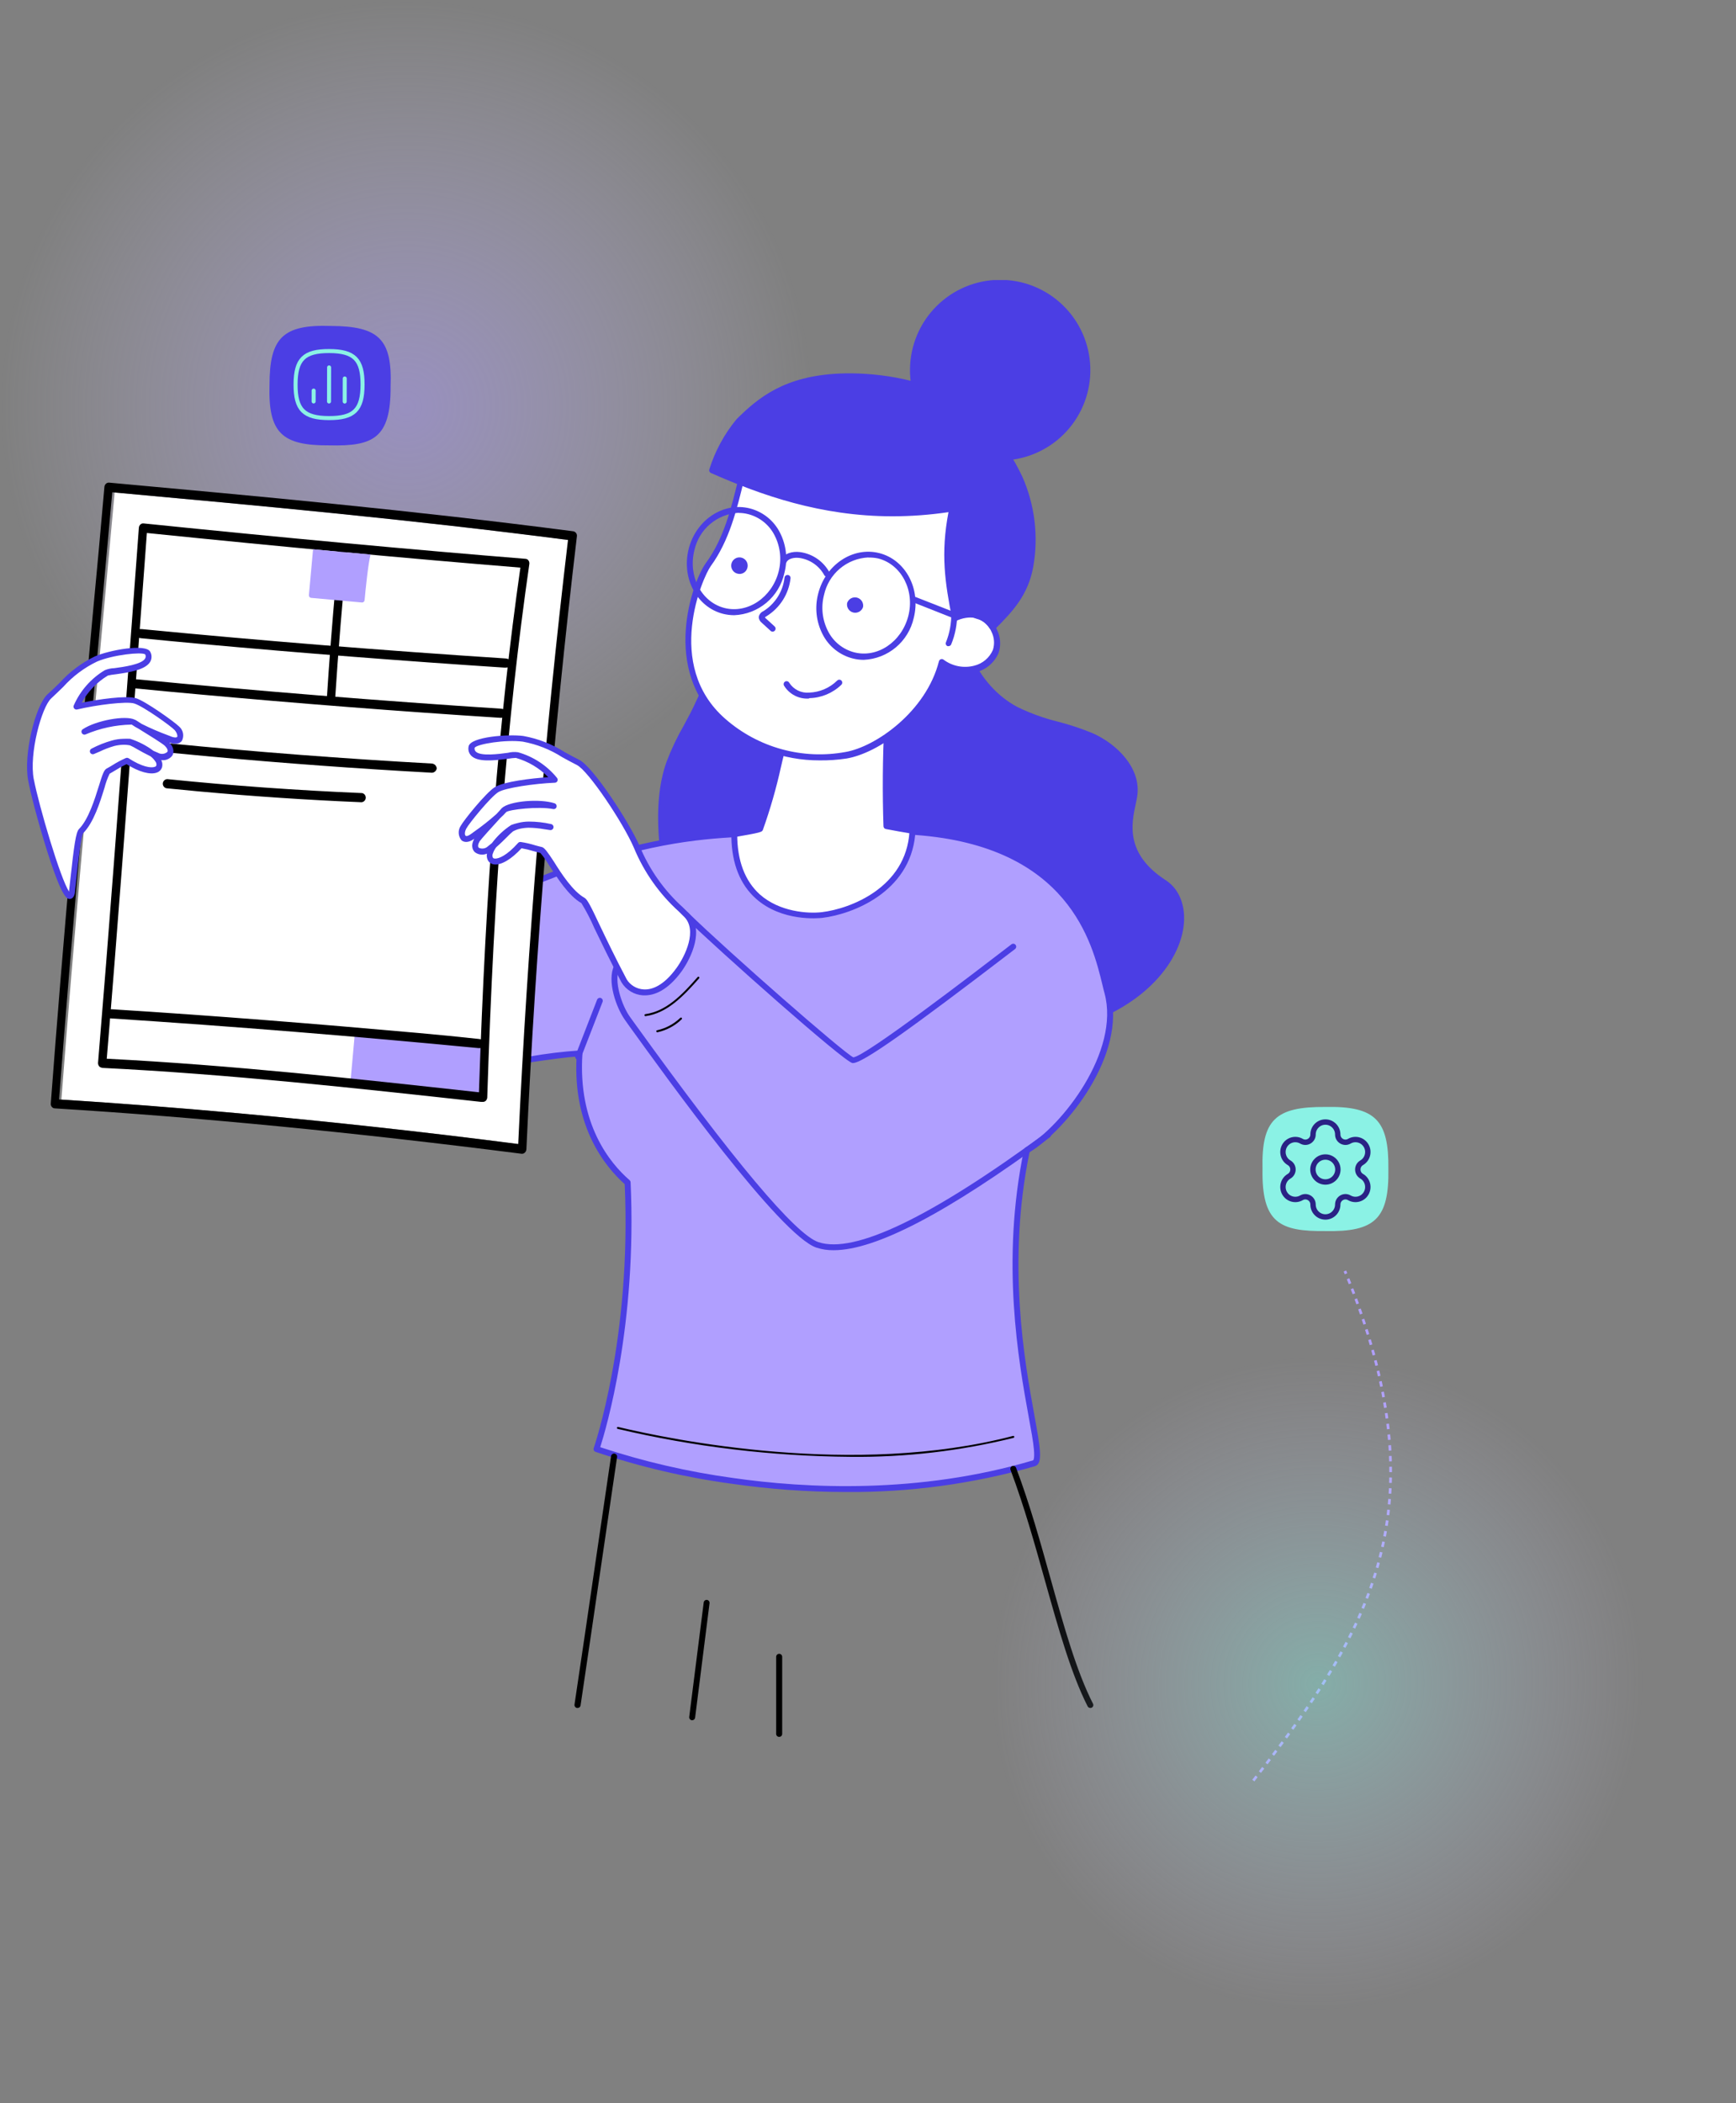 <?xml version="1.0" encoding="UTF-8"?>
<svg xmlns="http://www.w3.org/2000/svg" width="645" height="781" viewBox="0 0 645 781" fill="none">
  <rect x="0" y="0" width="645" height="781" fill="#808080" stroke="none"/>
  <circle opacity="0.5" cx="151" cy="151" r="151" fill="url(#paint0_radial_2658_5910)"></circle>
  <path d="M465.664 661.229C509.247 605.535 535.977 559.752 499.696 472" stroke="#B09FFF" stroke-dasharray="2 2"></path>
  <g clip-path="url(#clip0_2658_5910)">
    <path d="M356.606 217.099C353.411 234.994 361.498 254.948 377.493 263.493C386.183 268.145 396.348 269.264 405.396 273.223C414.444 277.183 422.955 285.772 421.481 295.592C420.52 302.079 414.555 316.195 432.651 327.849C447.529 337.468 437.722 375.316 385.737 383.772C369.786 386.367 381.515 375.428 366.123 370.529C350.73 365.63 338.153 354.67 329.217 341.449C320.281 328.229 314.874 312.884 311.211 297.337C307.033 279.442 305.156 260.07 312.126 243.069C319.096 226.069 337.036 212.446 356.606 217.099Z" fill="#4B3EE4"></path>
    <path d="M381.515 385.159C376.555 385.159 375.394 382.922 374.366 379.768C373.338 376.614 372.422 373.639 365.631 371.491C351.244 366.906 337.93 356.437 328.145 341.964C320.192 330.22 314.249 315.658 310.004 297.494C304.643 274.655 304.955 257.229 310.965 242.555C317.667 226.002 336.12 211.081 356.829 216.025C357.097 216.094 357.331 216.26 357.483 216.492C357.636 216.723 357.698 217.003 357.656 217.278C354.372 235.464 362.928 254.5 377.962 262.531C382.831 264.903 387.939 266.747 393.198 268.033C397.489 269.137 401.699 270.535 405.798 272.217C414.958 276.198 424.095 285.258 422.531 295.704C422.397 296.554 422.196 297.516 421.973 298.545C420.386 305.927 417.996 317.112 433.143 326.887C438.728 330.488 441.14 337.87 439.397 346.147C436.426 360.441 420.565 379.141 385.781 384.779C384.371 385.018 382.945 385.146 381.515 385.159ZM348.742 217.255C332.412 217.255 318.583 229.76 312.998 243.383C307.19 257.587 306.921 274.7 312.149 297.069C316.349 314.964 322.18 329.281 330.021 340.801C339.538 354.849 352.361 365.027 366.346 369.456C374.232 371.961 375.55 376.166 376.533 379.164C377.516 382.161 378.052 383.884 385.469 382.676C419.202 377.218 434.483 359.367 437.32 345.767C438.861 338.407 436.829 331.898 432.026 328.788C415.606 318.185 418.286 305.659 419.895 298.143C420.118 297.114 420.319 296.219 420.431 295.436C421.816 286.13 413.394 277.943 404.994 274.297C400.98 272.655 396.86 271.288 392.662 270.203C387.26 268.889 382.017 266.991 377.024 264.544C361.386 256.223 352.45 236.784 355.399 217.994C353.225 217.527 351.01 217.28 348.787 217.255H348.742Z" fill="#4B3EE4"></path>
    <path d="M294.008 173.882C299.28 199.651 270.417 236.18 259.873 260.294C256.432 268.123 251.45 275.259 248.703 283.334C245.374 292.931 245.262 303.355 246.178 313.488C247.898 332.614 253.64 352.254 267.088 365.966C280.537 379.679 303.011 385.651 319.587 375.988C334.131 367.487 340.788 349.145 339.872 332.412C338.956 315.68 331.763 299.776 324.234 284.721C305.938 248.528 318.716 205.087 294.008 173.882Z" fill="#4B3EE4"></path>
    <path d="M301.201 381.781C288.027 381.609 275.456 376.22 266.239 366.794C254.242 354.558 247.094 336.662 245.016 313.644C243.877 301.095 244.703 291.275 247.608 283.021C249.384 278.329 251.535 273.788 254.041 269.443C255.717 266.356 257.437 263.157 258.867 259.914C262.602 251.942 266.732 244.163 271.243 236.605C283.128 215.779 296.622 192.157 292.936 174.172C292.878 173.932 292.907 173.679 293.017 173.459C293.128 173.238 293.313 173.063 293.539 172.964C293.761 172.857 294.013 172.829 294.253 172.886C294.493 172.943 294.706 173.081 294.857 173.278C308.663 190.681 310.874 211.305 313.242 233.205C315.097 250.407 317.018 268.19 325.105 284.296C332.589 299.149 339.939 315.098 340.899 332.412C341.927 351.516 333.751 369.008 320.078 376.994C314.321 380.237 307.806 381.889 301.201 381.781ZM295.661 177.975C296.89 196.027 284.334 218.038 273.142 237.611C268.384 245.978 263.871 253.874 260.878 260.719C259.425 264.052 257.661 267.295 255.963 270.427C253.522 274.675 251.422 279.11 249.685 283.692C246.893 291.7 246.088 301.14 247.205 313.376C249.238 335.879 256.142 353.328 267.803 365.183C281.9 379.589 303.904 383.817 318.961 375.026C331.941 367.465 339.693 350.755 338.71 332.524C337.772 315.613 330.511 299.91 323.072 285.258C314.784 268.794 312.862 250.809 310.964 233.406C308.886 213.251 306.831 194.17 295.661 177.975Z" fill="#4B3EE4"></path>
    <path d="M329.35 306.71C328.881 292.975 329.105 279.419 329.663 269.152C324.114 266.36 318.169 264.436 312.037 263.448C310.705 263.077 309.313 262.979 307.942 263.16C306.572 263.34 305.252 263.796 304.062 264.499C302.744 265.528 296.466 260.025 295.818 261.524C291.35 272.015 286.882 297.315 282.414 307.761C282.079 308.567 261.079 311.452 260.744 312.235C259.292 315.658 270.016 329.437 271.088 330.131C328.368 368.158 359.286 311.161 359.286 311.161C359.286 311.161 345.48 309.797 329.35 306.71Z" fill="white"></path>
    <path d="M308.977 344.425C296.623 344.425 283.71 339.951 270.396 331.003C269.658 330.511 257.773 316.105 259.65 311.743C259.985 310.915 260.052 310.781 271.334 308.835C275.109 308.186 280.27 307.292 281.476 306.889C284.092 299.483 286.278 291.932 288.022 284.274C289.745 276.373 291.984 268.595 294.724 260.987C294.81 260.79 294.936 260.613 295.093 260.467C295.251 260.32 295.437 260.208 295.64 260.137C296.69 259.802 298.008 260.518 300.22 261.815C301.222 262.481 302.302 263.022 303.436 263.425C306.063 261.917 309.174 261.5 312.104 262.262C318.32 263.289 324.345 265.25 329.976 268.078C330.165 268.173 330.323 268.321 330.43 268.503C330.537 268.686 330.589 268.896 330.579 269.107C329.976 280.292 329.842 293.713 330.244 305.703C345.748 308.634 358.996 310.021 359.13 310.021C359.306 310.046 359.475 310.111 359.622 310.212C359.77 310.313 359.892 310.447 359.979 310.602C360.067 310.763 360.113 310.944 360.113 311.128C360.113 311.312 360.067 311.492 359.979 311.654C359.845 311.9 346.24 336.528 320.928 342.836C317.022 343.843 313.01 344.376 308.977 344.425ZM261.594 313.108C261.326 316.239 270.105 328.14 271.647 329.37C288.804 340.801 305.291 344.671 320.571 340.89C341.459 335.7 354.081 317.47 357.365 312.213C353.21 311.721 341.861 310.311 329.15 307.873C328.905 307.832 328.682 307.707 328.519 307.519C328.356 307.331 328.263 307.093 328.256 306.844C327.831 294.742 327.943 281.321 328.524 269.89C323.253 267.334 317.639 265.556 311.859 264.611C309.474 263.942 306.922 264.239 304.754 265.439C303.503 266.423 301.604 265.305 299.192 263.895C298.368 263.382 297.509 262.926 296.623 262.531C294.022 269.852 291.859 277.322 290.144 284.9C288.399 292.795 286.161 300.572 283.442 308.186C283.085 308.992 283.017 309.148 271.78 311.072C267.983 311.721 263.113 312.593 261.594 313.108Z" fill="#4B3EE4"></path>
    <path d="M276.515 173.3C273.41 185.76 270.886 199.114 263.111 209.672C258.911 215.444 246.155 248.148 268.652 267.832C274.824 273.225 282.13 277.157 290.027 279.337C297.924 281.518 306.209 281.89 314.27 280.426C326.199 278.413 345.055 264.88 349.858 245.933C356.962 251.301 366.948 249.042 369.964 241.906C370.723 239.445 370.561 236.791 369.508 234.441C368.456 232.09 366.585 230.204 364.245 229.134C360.447 227.859 360 227.702 356.314 228.753C357.701 219.153 360.267 209.762 363.954 200.792C358.838 187.214 346.35 176.365 332.678 168.424C328.192 165.668 323.352 163.538 318.291 162.093C303.703 158.313 279.755 160.505 276.515 173.3Z" fill="white"></path>
    <path d="M304.464 282.372C291.046 282.418 278.076 277.539 268.005 268.66C245.487 248.953 257.17 216.092 262.309 209.024C269.011 199.919 271.714 188.578 274.372 177.707C274.73 176.163 275.11 174.642 275.489 173.233C276.014 171.328 276.923 169.552 278.16 168.013C279.398 166.474 280.937 165.205 282.683 164.285C292.11 158.67 308.218 158.492 318.606 161.176C323.756 162.669 328.684 164.843 333.26 167.641C344.43 174.195 359.22 185.245 364.984 200.568C365.083 200.827 365.083 201.114 364.984 201.373C361.534 209.735 359.082 218.474 357.678 227.411C360.022 226.868 362.482 227.169 364.626 228.261C365.932 228.769 367.121 229.536 368.124 230.517C369.126 231.497 369.919 232.67 370.457 233.965C371.762 236.62 371.962 239.685 371.015 242.488C370.257 244.246 369.106 245.807 367.649 247.048C366.192 248.289 364.47 249.178 362.615 249.646C360.599 250.178 358.496 250.294 356.433 249.986C354.371 249.679 352.392 248.954 350.619 247.857C345.034 266.893 326.313 279.666 314.562 281.679C311.221 282.186 307.844 282.417 304.464 282.372ZM276.517 173.3L277.589 173.568C277.21 175.067 276.852 176.588 276.472 178.042C273.769 189.227 270.977 200.769 264.074 210.232C261.192 214.191 246.582 246.917 269.435 266.915C275.472 272.211 282.626 276.073 290.363 278.211C298.1 280.349 306.22 280.709 314.115 279.263C325.285 277.362 344.095 264.276 348.854 245.575C348.896 245.4 348.982 245.239 349.103 245.106C349.224 244.973 349.377 244.873 349.546 244.814C349.716 244.749 349.901 244.729 350.081 244.757C350.261 244.784 350.431 244.858 350.574 244.971C352.184 246.175 354.044 247.002 356.017 247.389C357.989 247.776 360.022 247.714 361.967 247.208C363.502 246.834 364.928 246.107 366.134 245.086C367.34 244.065 368.292 242.778 368.915 241.325C369.616 239.103 369.424 236.696 368.379 234.614C367.973 233.606 367.367 232.691 366.6 231.922C365.832 231.154 364.918 230.547 363.911 230.14C360.248 228.888 360.024 228.798 356.628 229.76C356.452 229.814 356.265 229.822 356.085 229.783C355.905 229.744 355.738 229.659 355.6 229.536C355.468 229.412 355.367 229.258 355.305 229.087C355.243 228.916 355.222 228.733 355.243 228.552C356.617 219.003 359.153 209.657 362.794 200.725C357.165 186.229 343.068 175.671 332.166 169.408C327.766 166.706 323.026 164.607 318.07 163.167C308.128 160.594 292.736 160.729 283.822 166.052C282.335 166.824 281.02 167.89 279.956 169.186C278.892 170.482 278.102 171.98 277.634 173.591L276.517 173.3Z" fill="#4B3EE4"></path>
    <path d="M320.928 245.038C319.541 245.043 318.16 244.871 316.818 244.524C314.428 243.912 312.195 242.798 310.269 241.255C308.343 239.712 306.768 237.776 305.648 235.576C303.246 230.914 302.657 225.526 303.994 220.454C306.72 209.672 316.907 202.917 326.692 205.4C336.477 207.883 342.218 218.687 339.492 229.491C338.534 233.765 336.197 237.604 332.841 240.414C329.485 243.224 325.298 244.849 320.928 245.038ZM322.626 207.01C318.731 207.192 315.006 208.657 312.029 211.177C309.051 213.697 306.989 217.132 306.161 220.946C304.986 225.449 305.511 230.228 307.636 234.368C308.605 236.296 309.973 237.995 311.648 239.352C313.324 240.71 315.269 241.695 317.354 242.242C325.977 244.479 334.958 238.394 337.46 228.82C339.962 219.246 334.891 209.583 326.29 207.391C325.087 207.129 323.856 207.017 322.626 207.055V207.01Z" fill="#4B3EE4"></path>
    <path d="M272.784 228.462C271.391 228.457 270.003 228.284 268.651 227.948C258.866 225.465 253.147 214.66 255.873 203.856C258.598 193.052 268.785 186.319 278.592 188.802C280.982 189.413 283.214 190.527 285.141 192.07C287.067 193.613 288.642 195.549 289.762 197.749C292.163 202.404 292.752 207.784 291.415 212.849C290.471 217.147 288.13 221.011 284.759 223.836C281.388 226.662 277.177 228.288 272.784 228.462ZM274.46 190.435C270.569 190.615 266.845 192.077 263.868 194.593C260.892 197.109 258.827 200.538 257.995 204.348C255.56 213.967 260.586 223.586 269.165 225.778C277.744 227.97 286.769 221.908 289.271 212.357C290.464 207.818 289.939 202.997 287.797 198.823C286.824 196.894 285.452 195.194 283.773 193.837C282.093 192.479 280.145 191.495 278.056 190.949C276.883 190.637 275.674 190.479 274.46 190.479V190.435Z" fill="#4B3EE4"></path>
    <path d="M403.854 140.171C404.381 133.782 403.003 127.38 399.895 121.775C396.788 116.17 392.09 111.613 386.396 108.681C380.702 105.75 374.268 104.574 367.907 105.304C361.547 106.034 355.545 108.637 350.661 112.782C345.777 116.928 342.231 122.43 340.471 128.594C338.71 134.758 338.814 141.306 340.771 147.41C342.727 153.515 346.447 158.901 351.461 162.888C356.474 166.875 362.556 169.284 368.937 169.81C377.493 170.516 385.977 167.789 392.526 162.231C399.074 156.673 403.149 148.738 403.854 140.171Z" fill="#4B3EE4"></path>
    <path d="M371.662 171.018C370.724 171.018 369.808 171.018 368.869 170.906C360.132 170.19 352.023 166.074 346.281 159.441C340.54 152.808 337.623 144.186 338.156 135.424C338.689 126.663 342.629 118.459 349.133 112.573C355.636 106.687 364.184 103.586 372.943 103.937C381.702 104.288 389.975 108.062 395.988 114.45C402.001 120.837 405.275 129.33 405.108 138.106C404.94 146.882 401.344 155.243 395.092 161.396C388.839 167.549 380.428 171.003 371.662 171.018ZM371.662 106.147C364.537 106.156 357.629 108.6 352.08 113.075C346.531 117.55 342.675 123.789 341.149 130.757C339.623 137.726 340.519 145.007 343.689 151.396C346.859 157.786 352.112 162.9 358.579 165.893C365.047 168.885 372.341 169.577 379.255 167.854C386.169 166.13 392.288 162.095 396.599 156.415C400.911 150.735 403.156 143.752 402.964 136.62C402.772 129.489 400.154 122.637 395.543 117.198C392.895 114.053 389.649 111.467 385.994 109.589C382.339 107.711 378.349 106.58 374.253 106.259C373.361 106.189 372.467 106.167 371.573 106.192L371.662 106.147Z" fill="#4B3EE4"></path>
    <path d="M354.706 229.581C351.779 214.683 350.483 204.281 353.678 188.846C318.872 194.394 291.126 186.386 264.475 174.642C266.554 167.988 269.908 161.803 274.349 156.433C283.285 147.486 292.735 140.663 311.925 139.813C325.329 139.232 342.106 142.05 353.745 148.627C365.384 155.203 373.27 166.097 378.721 177.505C383.265 187.832 384.634 199.279 382.653 210.388C380.91 219.895 376.174 225.554 368.668 232.981C367.267 230.745 365.098 229.098 362.569 228.351C359.884 227.965 357.145 228.394 354.706 229.581Z" fill="#4B3EE4"></path>
    <path d="M368.736 234.077C368.585 234.067 368.437 234.025 368.303 233.956C368.169 233.887 368.05 233.791 367.953 233.675L367.73 233.429C366.518 231.505 364.654 230.084 362.48 229.424C359.996 229.085 357.467 229.498 355.22 230.61C355.069 230.665 354.908 230.686 354.749 230.673C354.589 230.66 354.434 230.612 354.294 230.534C354.154 230.455 354.032 230.348 353.938 230.218C353.843 230.088 353.778 229.94 353.746 229.782C351.109 216.361 349.456 205.624 352.405 190.189C345.541 191.203 338.612 191.719 331.673 191.732C304.865 191.732 282.771 183.858 264.14 175.649C263.901 175.545 263.707 175.36 263.593 175.127C263.478 174.893 263.45 174.626 263.514 174.374C265.656 167.531 269.109 161.172 273.679 155.651C281.833 147.575 291.551 139.612 311.992 138.717C324.055 138.203 341.525 140.283 354.438 147.665C364.848 153.637 373.382 163.502 379.839 177.013C384.499 187.544 385.907 199.229 383.882 210.567C382.006 220.79 376.532 226.852 369.584 233.742C369.474 233.854 369.342 233.942 369.196 234C369.05 234.058 368.893 234.084 368.736 234.077ZM360.715 227.076C361.428 227.067 362.139 227.135 362.838 227.277C365.255 227.873 367.38 229.318 368.825 231.348C376.242 223.922 379.995 218.687 381.648 210.187C383.555 199.303 382.21 188.097 377.783 177.975C371.528 164.867 363.285 155.315 353.209 149.566C340.721 142.408 323.721 140.417 311.97 140.909C292.266 141.782 282.928 149.432 275.109 157.194C271.015 162.201 267.859 167.907 265.793 174.038C288.892 184.149 317.331 193.522 353.5 187.773C353.678 187.749 353.86 187.766 354.031 187.825C354.201 187.883 354.356 187.98 354.482 188.108C354.602 188.235 354.688 188.389 354.735 188.556C354.782 188.724 354.787 188.9 354.751 189.07C351.556 204.46 353.008 215.108 355.533 228.105C357.187 227.462 358.941 227.114 360.715 227.076Z" fill="#4B3EE4"></path>
    <path d="M300.442 259.421C298.622 259.521 296.809 259.125 295.196 258.274C293.582 257.423 292.231 256.15 291.283 254.59C291.214 254.462 291.171 254.322 291.156 254.177C291.141 254.033 291.155 253.887 291.197 253.748C291.238 253.608 291.306 253.479 291.398 253.366C291.489 253.254 291.602 253.16 291.73 253.091C291.858 253.022 291.997 252.979 292.142 252.964C292.286 252.949 292.432 252.963 292.571 253.004C292.71 253.046 292.839 253.114 292.952 253.206C293.064 253.298 293.158 253.411 293.227 253.538C294.011 254.774 295.12 255.77 296.432 256.417C297.745 257.064 299.209 257.337 300.666 257.207C304.565 257.065 308.27 255.47 311.054 252.733C311.156 252.629 311.277 252.546 311.412 252.49C311.546 252.433 311.69 252.404 311.836 252.404C311.982 252.404 312.125 252.433 312.26 252.49C312.394 252.546 312.516 252.629 312.618 252.733C312.816 252.941 312.926 253.217 312.926 253.505C312.926 253.792 312.816 254.069 312.618 254.277C309.427 257.369 305.194 259.149 300.755 259.265L300.442 259.421Z" fill="#4B3EE4"></path>
    <path d="M320.66 225.442C320.797 224.679 320.64 223.892 320.22 223.239C319.8 222.587 319.149 222.119 318.398 221.928C317.647 221.738 316.851 221.84 316.172 222.214C315.493 222.589 314.982 223.207 314.74 223.944C314.603 224.707 314.76 225.495 315.179 226.147C315.599 226.799 316.25 227.268 317.002 227.458C317.753 227.648 318.548 227.546 319.227 227.172C319.906 226.798 320.418 226.18 320.66 225.442Z" fill="#4B3EE4"></path>
    <path d="M277.656 210.97C277.839 210.384 277.842 209.757 277.665 209.169C277.488 208.582 277.138 208.061 276.662 207.674C276.186 207.288 275.605 207.053 274.995 207.001C274.384 206.949 273.772 207.082 273.237 207.382C272.703 207.682 272.27 208.136 271.996 208.685C271.723 209.234 271.62 209.853 271.701 210.461C271.782 211.069 272.044 211.639 272.452 212.097C272.861 212.555 273.398 212.879 273.992 213.028C274.751 213.241 275.562 213.144 276.249 212.758C276.936 212.372 277.442 211.729 277.656 210.97Z" fill="#4B3EE4"></path>
    <path d="M287.061 234.569C286.925 234.572 286.79 234.548 286.663 234.498C286.537 234.448 286.421 234.373 286.324 234.278L283.062 231.303C282.734 231.057 282.461 230.745 282.261 230.387C282.061 230.028 281.938 229.632 281.9 229.223C281.963 228.737 282.151 228.276 282.445 227.884C282.738 227.492 283.128 227.183 283.576 226.986C285.749 225.643 287.59 223.824 288.96 221.666C290.329 219.508 291.193 217.067 291.484 214.526C291.514 214.23 291.66 213.957 291.891 213.768C292.121 213.579 292.417 213.49 292.713 213.52C293.009 213.549 293.282 213.696 293.47 213.926C293.659 214.157 293.748 214.454 293.718 214.75C293.398 217.625 292.426 220.389 290.878 222.831C289.329 225.273 287.244 227.329 284.782 228.843C284.562 228.964 284.359 229.115 284.179 229.29L284.582 229.693L287.843 232.668C288.048 232.877 288.162 233.158 288.162 233.451C288.162 233.744 288.048 234.025 287.843 234.234C287.634 234.44 287.355 234.56 287.061 234.569Z" fill="#4B3EE4"></path>
    <path d="M307.233 214.191C307.03 214.189 306.831 214.132 306.658 214.026C306.485 213.919 306.344 213.768 306.25 213.587C305.308 211.868 303.977 210.393 302.363 209.282C300.749 208.171 298.897 207.454 296.957 207.189C294.968 206.943 292.712 207.458 292.154 208.934C292.049 209.203 291.842 209.42 291.579 209.537C291.315 209.654 291.016 209.663 290.747 209.561C290.61 209.513 290.484 209.439 290.376 209.341C290.269 209.244 290.183 209.126 290.122 208.994C290.061 208.863 290.028 208.72 290.024 208.575C290.02 208.43 290.045 208.286 290.099 208.151C291.104 205.489 294.41 204.662 297.225 205.019C299.518 205.328 301.706 206.174 303.612 207.487C305.517 208.801 307.087 210.546 308.194 212.58C308.263 212.707 308.305 212.847 308.319 212.991C308.333 213.135 308.317 213.281 308.273 213.419C308.229 213.556 308.159 213.684 308.064 213.794C307.97 213.903 307.854 213.993 307.725 214.057C307.575 214.142 307.406 214.188 307.233 214.191Z" fill="#4B3EE4"></path>
    <path d="M353.836 229.268H353.433L339.471 223.765C339.216 223.648 339.016 223.438 338.911 223.177C338.806 222.917 338.806 222.626 338.909 222.365C339.012 222.104 339.211 221.893 339.465 221.774C339.719 221.656 340.009 221.64 340.275 221.729L354.238 227.21C354.481 227.299 354.685 227.472 354.813 227.698C354.941 227.924 354.985 228.188 354.937 228.443C354.888 228.698 354.751 228.928 354.55 229.091C354.348 229.255 354.095 229.341 353.836 229.335V229.268Z" fill="#4B3EE4"></path>
    <path d="M352.471 239.96H352.069C351.933 239.909 351.81 239.83 351.705 239.729C351.601 239.629 351.518 239.508 351.462 239.374C351.405 239.24 351.376 239.096 351.377 238.951C351.378 238.805 351.408 238.662 351.466 238.529C352.841 235.104 353.509 231.437 353.432 227.747C353.431 227.458 353.543 227.18 353.743 226.971C353.943 226.763 354.215 226.64 354.504 226.628C354.648 226.622 354.793 226.645 354.928 226.697C355.063 226.748 355.187 226.826 355.291 226.926C355.396 227.027 355.479 227.147 355.535 227.28C355.592 227.414 355.621 227.557 355.621 227.702C355.678 231.699 354.918 235.665 353.387 239.356C353.299 239.527 353.169 239.673 353.008 239.779C352.848 239.884 352.663 239.947 352.471 239.96Z" fill="#4B3EE4"></path>
    <path d="M381.514 427.191C395.075 419.294 417.571 391.4 411.405 368.628C408.121 356.549 402.335 313.04 338.979 308.992C337.706 329.124 318.024 338.34 305.469 339.839C298.633 340.644 272.808 339.839 272.808 309.886C255.718 310.826 234.137 313.466 200.918 326.708C175.741 336.752 132.803 343.395 132.803 343.395C132.803 343.395 89.419 287.808 73.826 265.103C65.27 252.599 49.833 304.473 40.316 282.574C38.886 279.241 84.773 371.178 88.503 378.113C108.006 414.463 197.969 391.534 215.416 391.534C213.719 416.834 224.509 431.799 233.288 439.494C235.992 497.945 221.716 538.388 221.716 538.388C221.716 538.388 301.537 568.072 384.195 543.623C390.45 541.475 368.289 490.317 381.514 427.191Z" fill="#B09FFF"></path>
    <path d="M314.293 554.069C300.044 554.056 285.815 553.024 271.713 550.982C254.554 548.652 237.655 544.69 221.247 539.149C220.978 539.043 220.76 538.838 220.639 538.575C220.519 538.312 220.504 538.013 220.599 537.74C220.733 537.337 234.696 497.027 232.104 439.74C224.598 433.029 212.803 418.288 214.232 392.384C210.591 392.563 204.604 393.413 197.232 394.487C164.459 399.252 103.403 408.087 87.52 378.426C85.598 374.869 72.887 349.525 60.578 325.008C52.357 308.634 43.912 291.79 40.695 285.459C40.153 284.616 39.69 283.725 39.31 282.797C39.238 282.666 39.193 282.522 39.179 282.372C39.165 282.223 39.181 282.073 39.227 281.93C39.273 281.788 39.348 281.656 39.447 281.544C39.545 281.431 39.666 281.34 39.802 281.276C40.785 280.829 41.164 281.612 41.723 282.686L42.594 284.341C42.892 284.938 43.319 285.461 43.845 285.871C44.371 286.281 44.981 286.569 45.632 286.712C49.206 287.048 53.988 280.225 58.21 274.163C62.812 267.452 66.788 261.837 70.787 261.837C71.6 261.878 72.39 262.125 73.082 262.556C73.774 262.986 74.344 263.586 74.741 264.298C89.329 285.638 128.871 336.461 133.272 342.12C138.7 341.248 177.394 334.828 200.493 325.612C233.646 312.392 255.628 309.64 272.741 308.701C272.891 308.691 273.042 308.712 273.184 308.762C273.326 308.812 273.456 308.89 273.567 308.992C273.676 309.095 273.762 309.22 273.82 309.359C273.878 309.498 273.906 309.647 273.903 309.797C273.903 319.617 276.74 327.111 282.325 332.166C289.63 338.653 300.196 339.347 305.334 338.743C316.035 337.468 336.611 329.571 337.906 308.902C337.916 308.76 337.955 308.621 338.02 308.494C338.086 308.367 338.176 308.255 338.286 308.164C338.395 308.067 338.522 307.993 338.661 307.947C338.799 307.901 338.945 307.883 339.09 307.896C398.783 311.721 408.188 350.71 411.74 365.385C412.008 366.503 412.254 367.51 412.478 368.337C418.8 391.624 396.236 419.608 382.519 427.884C374.03 469.066 380.71 505.774 384.307 525.503C386.541 537.918 387.591 543.578 384.485 544.495C361.666 551.031 338.027 554.255 314.293 554.069ZM223.012 537.426C239.013 542.722 255.464 546.54 272.16 548.835C299.66 552.794 341.414 554.874 383.86 542.303C383.86 542.303 384.463 541.967 384.15 538.343C383.904 535.391 383.123 531.163 382.14 525.817C378.521 505.841 371.752 468.663 380.464 426.878C380.494 426.729 380.556 426.588 380.644 426.464C380.733 426.341 380.847 426.238 380.978 426.162C394.672 418.198 416.208 390.371 410.377 368.829C410.131 367.979 409.886 366.95 409.618 365.81C405.865 350.308 397.13 314.181 340.029 310.065C337.973 331.361 316.728 339.503 305.603 340.846C304.084 341.025 290.568 342.344 280.872 333.732C275.019 328.52 271.937 320.87 271.736 310.96C254.936 311.944 233.445 314.83 201.32 327.648C176.321 337.602 133.406 344.313 132.982 344.38C132.79 344.412 132.593 344.392 132.412 344.321C132.231 344.25 132.073 344.131 131.954 343.977C131.507 343.418 88.347 288.054 72.932 265.528C71.904 264.03 71.055 264.03 70.698 264.03C67.861 264.03 63.639 270.092 59.908 275.416C54.904 282.596 50.19 289.396 45.32 288.837H44.761L47.71 294.675L62.454 324.046C74.183 347.4 87.453 373.863 89.374 377.419C104.543 405.716 164.593 397.015 196.83 392.339C202.943 391.259 209.11 390.512 215.305 390.103C215.456 390.102 215.606 390.133 215.745 390.195C215.884 390.257 216.008 390.347 216.109 390.461C216.215 390.569 216.296 390.699 216.346 390.842C216.397 390.985 216.415 391.137 216.399 391.288C214.657 417.393 226.631 431.978 233.914 438.264C234.139 438.464 234.275 438.745 234.294 439.046C236.729 492.062 225.134 530.693 223.012 537.426Z" fill="#4B3EE4"></path>
    <path d="M316.907 394.778H316.728C313.712 394.42 267.357 353.283 254.176 340.51C254.073 340.41 253.991 340.29 253.935 340.157C253.879 340.025 253.85 339.882 253.85 339.738C253.85 339.594 253.879 339.452 253.935 339.319C253.991 339.186 254.073 339.067 254.176 338.966C254.381 338.763 254.658 338.649 254.947 338.649C255.236 338.649 255.513 338.763 255.718 338.966C271.356 354.155 313.31 390.841 317.041 392.653C321.509 392.295 360.917 362.096 375.795 350.688C376.026 350.51 376.319 350.431 376.608 350.469C376.897 350.507 377.159 350.658 377.336 350.889C377.514 351.121 377.593 351.413 377.555 351.703C377.517 351.992 377.367 352.255 377.136 352.433C336.991 383.168 320.482 394.778 316.907 394.778Z" fill="#4B3EE4"></path>
    <path d="M309.714 464.279C307.57 464.309 305.435 463.991 303.391 463.339C289.853 458.865 247.742 400.348 233.891 381.155L232.305 378.918C228.887 374.176 225.447 364.221 228.195 358.584C228.328 358.333 228.554 358.144 228.824 358.056C229.094 357.968 229.387 357.989 229.642 358.114C229.897 358.238 230.094 358.458 230.191 358.725C230.288 358.992 230.277 359.287 230.161 359.546C227.927 364.154 230.987 373.348 234.07 377.643L235.679 379.88C272.54 431.038 295.55 458.44 304.084 461.281C317.488 465.755 345.949 452.043 388.775 420.547C388.89 420.46 389.022 420.396 389.163 420.36C389.303 420.323 389.449 420.316 389.592 420.336C389.736 420.357 389.873 420.406 389.998 420.481C390.122 420.555 390.23 420.654 390.316 420.771C390.487 421.006 390.559 421.3 390.517 421.588C390.476 421.876 390.324 422.137 390.093 422.314C351.802 450.455 325.374 464.279 309.714 464.279Z" fill="#4B3EE4"></path>
    <path d="M239.812 377.352C239.725 377.353 239.64 377.321 239.574 377.264C239.508 377.206 239.465 377.126 239.454 377.039C239.447 376.942 239.474 376.846 239.532 376.768C239.589 376.69 239.673 376.635 239.767 376.614C247.542 375.54 253.395 369.478 259.203 362.834C259.234 362.798 259.272 362.767 259.314 362.745C259.357 362.723 259.403 362.71 259.451 362.705C259.498 362.701 259.546 362.707 259.592 362.721C259.638 362.735 259.68 362.759 259.717 362.79C259.754 362.821 259.784 362.858 259.806 362.901C259.828 362.943 259.841 362.99 259.846 363.038C259.85 363.085 259.845 363.134 259.83 363.179C259.816 363.225 259.792 363.267 259.762 363.304C253.842 370.015 247.877 376.234 239.857 377.352H239.812Z" fill="black"></path>
    <path d="M244.211 383.325C244.129 383.332 244.047 383.308 243.981 383.259C243.915 383.209 243.87 383.137 243.853 383.056C243.84 383.009 243.837 382.96 243.843 382.911C243.849 382.863 243.866 382.816 243.891 382.774C243.916 382.733 243.949 382.696 243.989 382.668C244.029 382.639 244.074 382.619 244.122 382.609C247.373 381.889 250.365 380.287 252.768 377.978C252.838 377.914 252.929 377.878 253.024 377.878C253.12 377.878 253.211 377.914 253.281 377.978C253.352 378.05 253.392 378.146 253.392 378.247C253.392 378.347 253.352 378.444 253.281 378.515C250.804 380.914 247.71 382.579 244.345 383.325H244.211Z" fill="black"></path>
    <path d="M316.014 541.005C286.876 540.786 257.855 537.305 229.491 530.626C229.444 530.616 229.399 530.596 229.36 530.569C229.32 530.541 229.287 530.506 229.261 530.466C229.235 530.425 229.217 530.38 229.209 530.333C229.2 530.285 229.201 530.237 229.212 530.19C229.222 530.143 229.241 530.098 229.269 530.059C229.296 530.019 229.331 529.986 229.372 529.96C229.412 529.934 229.457 529.916 229.504 529.908C229.552 529.899 229.6 529.9 229.647 529.91C249.15 534.585 317.354 548.678 376.399 533.243C376.446 533.23 376.495 533.226 376.543 533.233C376.592 533.239 376.638 533.256 376.68 533.281C376.722 533.306 376.758 533.339 376.787 533.379C376.815 533.419 376.835 533.464 376.845 533.512C376.866 533.606 376.85 533.705 376.8 533.789C376.75 533.872 376.671 533.933 376.577 533.959C356.767 538.852 336.417 541.22 316.014 541.005Z" fill="black"></path>
    <path d="M214.79 393.458C214.666 393.491 214.535 393.491 214.41 393.458C214.275 393.408 214.152 393.332 214.047 393.234C213.942 393.136 213.858 393.017 213.799 392.886C213.741 392.754 213.71 392.613 213.707 392.469C213.705 392.325 213.731 392.182 213.785 392.049L221.85 371.245C221.955 370.976 222.161 370.76 222.424 370.642C222.688 370.525 222.987 370.517 223.257 370.619C223.527 370.729 223.744 370.94 223.861 371.207C223.978 371.475 223.985 371.777 223.882 372.05L215.818 392.832C215.729 393.027 215.583 393.191 215.4 393.303C215.217 393.414 215.005 393.468 214.79 393.458Z" fill="#4B3EE4"></path>
    <path d="M214.546 634.263H214.389C214.1 634.218 213.84 634.062 213.665 633.828C213.489 633.594 213.413 633.3 213.451 633.01C215.909 616.703 218.544 598.561 221.114 581.024C223.348 565.992 225.403 551.765 227.034 540.759C227.078 540.463 227.239 540.196 227.48 540.017C227.72 539.839 228.022 539.764 228.318 539.809C228.615 539.853 228.881 540.014 229.059 540.255C229.237 540.496 229.312 540.798 229.268 541.095C227.637 552.033 225.559 566.238 223.348 581.36C220.778 598.897 218.143 617.038 215.707 633.323C215.669 633.598 215.527 633.848 215.311 634.022C215.096 634.196 214.822 634.282 214.546 634.263Z" fill="black"></path>
    <path d="M257.17 638.826H257.035C256.747 638.787 256.485 638.636 256.305 638.407C256.126 638.177 256.043 637.886 256.075 637.596L261.459 595.094C261.492 594.807 261.638 594.545 261.864 594.364C262.09 594.184 262.378 594.101 262.665 594.132C262.954 594.171 263.216 594.322 263.396 594.552C263.575 594.782 263.657 595.073 263.626 595.363L258.264 637.864C258.231 638.131 258.102 638.376 257.9 638.554C257.698 638.731 257.438 638.828 257.17 638.826Z" fill="black"></path>
    <path d="M289.474 645C289.183 645 288.905 644.885 288.7 644.679C288.494 644.473 288.379 644.195 288.379 643.904V615.271C288.379 614.975 288.497 614.69 288.706 614.481C288.916 614.271 289.2 614.153 289.496 614.153C289.792 614.153 290.076 614.271 290.286 614.481C290.495 614.69 290.613 614.975 290.613 615.271V643.904C290.613 644.052 290.583 644.198 290.526 644.334C290.468 644.47 290.383 644.593 290.276 644.695C290.17 644.798 290.044 644.878 289.906 644.93C289.768 644.982 289.621 645.006 289.474 645Z" fill="black"></path>
    <path d="M405.083 634.263C404.88 634.261 404.681 634.204 404.508 634.098C404.335 633.991 404.194 633.84 404.1 633.659C397.935 621.512 393.265 604.87 388.328 587.265C384.486 573.486 380.487 559.236 375.46 545.86C375.407 545.723 375.381 545.577 375.385 545.431C375.389 545.284 375.422 545.14 375.482 545.007C375.543 544.873 375.629 544.753 375.737 544.654C375.844 544.554 375.971 544.478 376.108 544.428C376.381 544.333 376.68 544.347 376.942 544.468C377.205 544.589 377.41 544.807 377.515 545.076C382.587 558.498 386.586 572.837 390.45 586.661C395.343 604.176 399.99 620.707 406.088 632.674C406.157 632.802 406.2 632.941 406.214 633.085C406.228 633.23 406.212 633.375 406.168 633.513C406.124 633.651 406.053 633.778 405.959 633.888C405.864 633.998 405.749 634.087 405.619 634.151C405.455 634.238 405.269 634.277 405.083 634.263Z" fill="black"></path>
    <path d="M89.508 413.501C122.482 416.521 156.886 420.212 193.412 424.931C196.852 350.263 203.085 274.812 211.909 200.613C152.842 192.94 96.813 187.817 42.594 182.896C41.209 198.003 39.824 213.08 38.439 228.127C33.032 286.98 27.448 347.802 22.801 408.356C44.538 409.72 66.677 411.532 89.508 413.501Z" fill="white"></path>
    <path d="M131.866 383.504L130.324 400.482C130.324 401.019 131.151 401.533 132.268 401.623L176.099 405.627C177.216 405.627 178.869 407.349 178.914 406.812C179.249 403.546 179.696 390.885 181.148 388" fill="#B09FFF"></path>
    <path d="M193.858 428.466C130.859 420.435 74.093 414.932 20.299 411.599C20.089 411.585 19.884 411.525 19.699 411.425C19.514 411.325 19.353 411.186 19.226 411.018C18.951 410.67 18.823 410.229 18.868 409.787C23.448 348.63 29.1 287.182 34.506 227.769C35.996 212.155 37.426 196.497 38.796 180.794C38.835 180.346 39.043 179.93 39.377 179.63C39.529 179.489 39.709 179.38 39.905 179.311C40.101 179.242 40.309 179.213 40.516 179.228C95.696 184.261 152.775 189.45 213.003 197.302C213.427 197.379 213.804 197.618 214.055 197.969C214.305 198.32 214.408 198.755 214.343 199.181C205.407 274.476 199.041 351.046 195.578 426.766C195.563 427.24 195.362 427.69 195.019 428.018C194.867 428.169 194.685 428.286 194.485 428.363C194.285 428.44 194.072 428.475 193.858 428.466ZM88.636 413.434C121.61 416.453 156.036 420.144 192.539 424.864C196.002 350.196 202.213 274.744 211.037 200.523C151.97 192.873 95.941 187.75 41.722 182.807C40.359 197.928 38.952 212.983 37.59 228.037C32.161 286.891 26.576 347.735 21.952 408.289C43.711 409.653 65.849 411.353 88.681 413.434H88.636Z" fill="black"></path>
    <path d="M37.836 396.5C37.435 396.452 37.067 396.252 36.808 395.941C36.538 395.573 36.404 395.122 36.429 394.666C40.539 345.319 44.203 295.861 47.733 248.013C49.029 230.685 50.317 213.333 51.598 195.96C51.634 195.51 51.832 195.088 52.156 194.774C52.309 194.628 52.492 194.516 52.693 194.446C52.893 194.377 53.107 194.351 53.318 194.372C106.487 199.807 152.909 204.102 195.266 207.525C195.484 207.537 195.697 207.6 195.887 207.709C196.077 207.817 196.24 207.969 196.361 208.151C196.633 208.525 196.745 208.992 196.673 209.449C188.408 266.759 183.56 327.849 181.035 407.528C181.009 407.996 180.82 408.44 180.499 408.781C180.338 408.93 180.148 409.043 179.94 409.113C179.732 409.182 179.511 409.206 179.293 409.184H178.645C132.535 404.128 84.817 398.871 37.903 396.567L37.836 396.5ZM54.569 197.929C53.318 214.705 52.074 231.475 50.838 248.237C47.331 295.525 43.734 344.425 39.668 393.167C85.822 395.516 132.624 400.639 177.952 405.627C180.521 327.536 185.28 267.273 193.345 210.791C151.837 207.413 106.397 203.208 54.569 197.929Z" fill="black"></path>
    <path d="M74.742 239.132C67.258 238.439 59.774 237.746 52.401 237.007C50.815 236.873 49.587 235.978 49.699 235.039C49.81 234.099 51.151 233.473 52.737 233.63C97.417 237.947 142.722 241.593 187.469 244.501C189.01 244.501 190.329 245.441 190.306 246.402C190.284 247.364 188.989 248.013 187.402 247.924C149.983 245.485 112.206 242.533 74.742 239.132Z" fill="black"></path>
    <path d="M73.042 257.789C65.536 257.118 58.075 256.402 50.702 255.686C49.094 255.529 47.888 254.657 47.999 253.717C48.111 252.778 49.452 252.152 51.038 252.286C95.718 256.603 141.023 260.249 185.748 263.157C187.312 263.157 188.629 264.097 188.607 265.036C188.585 265.976 187.289 266.669 185.703 266.557C148.284 264.164 110.507 261.211 73.042 257.789Z" fill="black"></path>
    <path d="M155.277 383.593C162.843 384.264 170.394 385.01 177.93 385.83C179.539 385.987 180.767 386.859 180.656 387.798C180.544 388.738 179.203 389.364 177.595 389.208C132.513 384.868 86.761 381.155 41.589 378.224C40.026 378.224 38.685 377.263 38.707 376.323C38.73 375.384 40.026 374.712 41.634 374.802C79.344 377.151 117.478 380.215 155.277 383.593Z" fill="black"></path>
    <path d="M78.384 280.963L62.098 279.42C61.84 279.447 61.58 279.417 61.336 279.331C61.091 279.245 60.869 279.106 60.685 278.923C60.501 278.741 60.36 278.52 60.273 278.276C60.185 278.032 60.153 277.771 60.178 277.513C60.204 277.255 60.286 277.006 60.42 276.784C60.554 276.562 60.735 276.373 60.951 276.23C61.167 276.087 61.411 275.994 61.668 275.957C61.924 275.921 62.185 275.942 62.433 276.019C94.826 279.218 127.732 281.746 160.237 283.536C160.742 283.522 161.234 283.702 161.612 284.039C161.99 284.375 162.225 284.843 162.27 285.348C162.233 285.601 162.144 285.844 162.01 286.063C161.876 286.281 161.7 286.47 161.491 286.618C161.282 286.767 161.046 286.871 160.796 286.926C160.546 286.98 160.288 286.984 160.036 286.936C133.005 285.459 105.571 283.446 78.384 280.963Z" fill="black"></path>
    <path d="M124.447 260.518C125.676 241.638 127.217 222.713 129.072 204.013C129.129 203.586 129.016 203.154 128.756 202.81C128.497 202.467 128.112 202.24 127.686 202.179C127.255 202.16 126.834 202.311 126.512 202.6C126.191 202.888 125.995 203.291 125.967 203.722C125.535 208.196 125.117 212.61 124.715 216.965C123.42 231.303 122.303 245.731 121.387 260.115C122.423 260.07 123.458 260.207 124.447 260.518Z" fill="black"></path>
    <path d="M73.871 293.892L61.829 292.729C61.423 292.636 61.064 292.399 60.82 292.061C60.575 291.723 60.461 291.308 60.499 290.892C60.538 290.477 60.725 290.089 61.027 289.802C61.33 289.514 61.726 289.346 62.142 289.329C86.113 291.767 110.486 293.512 134.546 294.519C134.95 294.608 135.308 294.839 135.555 295.171C135.802 295.503 135.922 295.912 135.892 296.325C135.862 296.738 135.685 297.126 135.392 297.419C135.1 297.712 134.713 297.889 134.3 297.919C114.306 297.091 93.977 295.727 73.871 293.892Z" fill="black"></path>
    <path d="M116.315 203.99L114.774 220.969C114.742 221.211 114.805 221.457 114.951 221.654C115.097 221.85 115.314 221.982 115.555 222.02L134.5 223.743C134.741 223.749 134.976 223.662 135.155 223.499C135.334 223.337 135.443 223.111 135.461 222.87C135.751 219.627 136.823 208.867 137.695 205.937" fill="#B09FFF"></path>
    <path d="M254.98 339.727C249.194 333.933 242.582 328.542 236.505 314.383C232.64 305.435 219.616 285.549 214.813 283.066C206.77 278.995 201.923 275.326 194.349 274.297C188.027 273.425 175.606 275.057 175.249 277.272C174.154 284.139 190.641 279.777 192.026 280.27C197.544 281.797 202.449 285.011 206.056 289.463C199.354 289.732 187.514 291.253 184.52 293.11C181.526 294.966 173.149 305.278 172.211 307.09C170.58 310.244 172.211 313.331 176.187 310.065C180.149 307.308 183.844 304.185 187.223 300.737C188.385 299.306 200.247 298.21 205.676 299.261C200.091 297.404 189.502 298.635 187.178 300.76C186.62 301.252 177.84 310.848 177.304 311.81C175.07 315.837 178.912 317.358 182.018 315.031C185.525 312.392 189.256 308.097 190.15 307.627C195.132 305.077 200.27 306.531 204.559 307.045C199.9 305.768 194.971 305.877 190.373 307.359C189.457 307.694 180.097 315.21 182.264 318.924C183.425 320.914 187.871 319.841 193.434 313.734C196.06 314.196 198.656 314.816 201.208 315.591C203.084 316.038 209.474 330.242 216.846 334.381C218.298 335.208 223.235 347.534 232.104 364.199C234.003 367.8 242.85 373.437 252.523 359.971C255.784 355.162 260.454 345.208 254.98 339.727Z" fill="white"></path>
    <path d="M239.611 369.635H238.918C237.289 369.535 235.709 369.041 234.312 368.196C232.915 367.35 231.744 366.178 230.899 364.781C226.676 356.817 223.303 349.771 220.823 344.648C219.446 341.45 217.84 338.355 216.02 335.388C211.261 332.681 207.084 326.059 203.934 321.228C203.017 319.641 201.955 318.144 200.762 316.754L198.237 316.083C196.772 315.63 195.28 315.271 193.769 315.009C190.061 319.035 186.33 321.272 183.716 321.026C183.231 320.992 182.761 320.842 182.346 320.589C181.93 320.336 181.58 319.988 181.326 319.572C180.895 318.788 180.753 317.878 180.924 317C180.2 317.317 179.405 317.437 178.621 317.347C177.836 317.256 177.089 316.959 176.456 316.485C175.987 316.06 174.58 314.472 176.21 311.497C173.641 313.354 172.1 312.548 171.519 312.101C170.88 311.364 170.5 310.439 170.436 309.466C170.371 308.493 170.626 307.525 171.162 306.71C172.212 304.719 180.544 294.362 183.873 292.304C187.202 290.246 197.388 289.038 203.71 288.613C200.385 285.221 196.236 282.754 191.669 281.455C190.748 281.489 189.83 281.587 188.922 281.746C183.203 282.507 177.417 283.043 175.071 280.628C174.64 280.182 174.326 279.636 174.158 279.038C173.99 278.44 173.974 277.811 174.11 277.205C174.691 273.581 189.011 272.575 194.44 273.313C199.903 274.292 205.124 276.328 209.809 279.308C211.507 280.247 213.272 281.209 215.238 282.193C220.354 284.788 233.512 304.876 237.578 314.025C241.191 322.819 246.735 330.686 253.797 337.043L255.807 339.011C261.795 345.006 256.992 355.475 253.239 360.732C247.944 367.979 243.007 369.635 239.611 369.635ZM193.323 312.683H193.479C195.295 312.954 197.088 313.366 198.841 313.913C199.645 314.137 200.449 314.36 201.343 314.562C202.236 314.763 203.42 316.329 205.811 319.997C208.603 324.471 212.848 331.003 217.182 333.419C218.187 333.978 219.416 336.305 222.834 343.597C225.291 348.72 228.642 355.743 232.864 363.729C233.536 364.796 234.452 365.687 235.536 366.329C236.62 366.97 237.84 367.345 239.097 367.42C241.934 367.622 246.402 366.369 251.429 359.367C254.557 355.028 259.181 345.454 254.221 340.488L252.255 338.542C244.983 331.985 239.266 323.883 235.523 314.83C231.546 305.569 218.634 286.265 214.344 284.095C212.334 283.088 210.569 282.104 208.849 281.164C204.396 278.32 199.434 276.367 194.238 275.416C187.894 274.566 177.483 276.266 176.366 277.653C176.303 277.904 176.304 278.167 176.371 278.418C176.437 278.668 176.567 278.898 176.747 279.084C178.534 280.941 185.437 280.001 188.743 279.554C189.954 279.248 191.214 279.18 192.452 279.352C198.162 280.955 203.236 284.293 206.973 288.904C207.092 289.066 207.166 289.257 207.19 289.457C207.213 289.657 207.184 289.86 207.106 290.045C207.022 290.23 206.887 290.387 206.717 290.497C206.547 290.608 206.349 290.669 206.146 290.671C198.707 290.962 187.671 292.573 185.146 294.161C182.242 295.973 174.155 305.905 173.239 307.717C172.546 309.014 172.658 310.11 173.015 310.379C173.373 310.647 174.155 310.379 175.54 309.327L175.942 309.014C178.909 306.948 181.752 304.707 184.454 302.303C185.526 301.118 186.33 300.29 186.486 300.066C189.324 297.472 200.494 296.487 206.079 298.322C206.34 298.414 206.558 298.6 206.69 298.844C206.822 299.088 206.859 299.372 206.794 299.641C206.725 299.913 206.554 300.148 206.317 300.298C206.08 300.448 205.795 300.501 205.52 300.447C200.047 299.373 189.257 300.626 188.095 301.565C187.394 302.353 186.648 303.1 185.861 303.802C183.135 306.755 178.601 311.788 178.176 312.459C177.573 313.555 177.461 314.428 177.908 314.83C178.464 315.095 179.086 315.183 179.693 315.083C180.3 314.983 180.862 314.7 181.303 314.271L182.778 313.085C184.749 310.445 187.169 308.174 189.927 306.375C190.72 306.07 191.534 305.824 192.362 305.636C193.733 305.274 195.144 305.093 196.562 305.099C199.298 305.105 202.025 305.413 204.694 306.017C204.99 306.061 205.256 306.222 205.435 306.463C205.613 306.704 205.687 307.006 205.643 307.303C205.598 307.6 205.438 307.866 205.197 308.045C204.956 308.223 204.655 308.298 204.358 308.254L202.124 307.918C200.236 307.582 198.323 307.403 196.405 307.381C195.285 307.406 194.17 307.541 193.077 307.784C192.222 307.994 191.397 308.31 190.62 308.723C189.881 309.337 189.18 309.994 188.52 310.692C187.358 311.855 185.883 313.309 184.364 314.629C183.824 315.339 183.402 316.132 183.113 316.978C183.01 317.214 182.958 317.469 182.958 317.727C182.958 317.985 183.01 318.24 183.113 318.476C183.19 318.588 183.294 318.68 183.415 318.742C183.536 318.804 183.67 318.836 183.806 318.834C185.303 318.991 188.453 317.582 192.429 313.108C192.533 312.97 192.669 312.86 192.824 312.786C192.98 312.712 193.151 312.676 193.323 312.683Z" fill="#4B3EE4"></path>
    <path d="M11.519 289.754C9.665 280.113 14.334 262.285 18.221 258.683C24.923 252.621 28.587 247.79 35.624 244.792C41.477 242.287 53.898 240.564 54.814 242.555C57.718 248.886 40.65 249.065 39.444 249.892C34.499 252.82 30.593 257.224 28.274 262.486C34.864 260.943 46.638 259.287 50.011 260.249C53.385 261.211 64.197 268.973 65.649 270.472C68.04 273.067 67.235 276.489 62.588 274.387C58.042 272.761 53.653 270.724 49.475 268.302C47.978 267.228 36.249 269.331 31.29 271.792C36.205 268.503 46.749 266.893 49.542 268.324C50.212 268.66 61.203 275.572 61.985 276.355C65.269 279.643 61.985 282.149 58.299 280.717C54.211 279.106 49.475 275.952 48.492 275.729C42.996 274.588 38.439 277.362 34.44 278.995C38.596 276.531 43.376 275.327 48.202 275.527C49.162 275.527 60.198 280.381 59.081 284.475C58.478 286.712 53.898 286.869 47.04 282.417C44.641 283.572 42.306 284.856 40.047 286.265C38.349 287.204 35.959 302.594 30.039 308.5C28.855 309.685 27.805 320.624 26.71 330.645C25.549 342.188 13.507 300.044 11.519 289.754Z" fill="white"></path>
    <path d="M25.862 333.821C24.745 333.821 22.823 333.016 17.194 315.031C14.044 304.965 11.296 294.385 10.492 289.955C8.57 280.068 13.262 261.837 17.641 257.855C19.272 256.379 20.724 254.992 22.109 253.628C25.808 249.518 30.269 246.168 35.244 243.763C40.271 241.526 54.345 238.797 55.864 242.13C56.15 242.675 56.299 243.281 56.299 243.897C56.299 244.513 56.15 245.119 55.864 245.664C54.233 248.639 48.514 249.646 42.795 250.429C41.877 250.515 40.967 250.664 40.07 250.876C36.008 253.334 32.658 256.812 30.352 260.965C36.563 259.69 46.928 258.213 50.458 259.265C53.988 260.316 65.001 268.212 66.52 269.778C67.272 270.41 67.788 271.278 67.983 272.241C68.177 273.204 68.04 274.205 67.593 275.08C67.168 275.684 65.895 276.847 62.946 275.751C65.18 278.189 64.354 280.09 63.996 280.627C63.524 281.242 62.895 281.718 62.176 282.006C61.456 282.293 60.673 282.381 59.908 282.26C60.326 283.066 60.437 283.996 60.22 284.878C60.082 285.341 59.836 285.765 59.502 286.115C59.168 286.465 58.756 286.731 58.299 286.891C55.842 287.83 51.597 286.667 47.018 283.782C45.615 284.437 44.257 285.185 42.952 286.018C42.259 286.443 41.522 286.891 40.718 287.338C39.924 288.995 39.296 290.726 38.841 292.505C37.144 297.986 34.798 305.502 30.888 309.417C30.084 310.535 29.101 319.617 28.319 326.887C28.162 328.229 28.029 329.571 27.872 330.891C27.872 331.674 27.56 333.754 25.974 333.821H25.862ZM12.592 289.53C14.446 299.172 22.488 326.529 25.683 331.115C25.696 330.958 25.696 330.801 25.683 330.645C25.839 329.325 25.995 327.983 26.13 326.663C27.492 314.226 28.163 309.059 29.347 307.873C32.854 304.339 35.2 296.823 36.741 291.857C38.037 287.696 38.595 285.974 39.578 285.437C40.561 284.9 41.12 284.564 41.812 284.139C43.363 283.157 44.983 282.29 46.66 281.545C46.823 281.462 47.003 281.419 47.185 281.419C47.367 281.419 47.548 281.462 47.71 281.545C52.715 284.788 56.11 285.303 57.517 284.766C57.649 284.734 57.771 284.671 57.872 284.581C57.973 284.491 58.051 284.378 58.098 284.251C58.145 283.997 58.138 283.736 58.076 283.486C58.015 283.235 57.901 283 57.741 282.797C57.247 282.048 56.627 281.389 55.909 280.851C54.099 279.979 52.29 278.972 50.882 278.167C50.054 277.662 49.196 277.206 48.313 276.802C47.417 276.619 46.502 276.543 45.588 276.579C44.54 276.626 43.501 276.775 42.483 277.026C40.609 277.559 38.785 278.255 37.032 279.106L34.932 280.001C34.669 280.118 34.37 280.126 34.101 280.024C33.832 279.923 33.614 279.719 33.494 279.458C33.373 279.196 33.361 278.898 33.458 278.627C33.556 278.356 33.756 278.134 34.016 278.01C36.432 276.734 38.979 275.722 41.611 274.99C42.986 274.598 44.405 274.387 45.834 274.364C46.674 274.32 47.517 274.32 48.358 274.364C51.479 275.355 54.409 276.868 57.026 278.838L58.746 279.576C59.281 279.878 59.896 280.008 60.508 279.948C61.119 279.888 61.698 279.641 62.164 279.24C62.499 278.726 62.164 277.898 61.293 277.004C60.421 276.109 54.993 272.798 51.575 270.673C50.662 270.204 49.78 269.673 48.939 269.085H48.715C42.915 269.216 37.192 270.446 31.849 272.709C31.598 272.83 31.311 272.851 31.045 272.768C30.78 272.685 30.556 272.504 30.419 272.261C30.276 272.023 30.231 271.738 30.293 271.467C30.356 271.195 30.521 270.959 30.754 270.807C35.647 267.541 46.682 265.528 50.1 267.273C50.279 267.273 51.285 267.966 52.625 268.816C55.877 270.443 59.219 271.884 62.633 273.134L63.102 273.313C64.755 274.051 65.627 273.917 65.828 273.648C66.029 273.38 65.828 272.217 64.912 271.143C63.527 269.644 53.117 262.195 49.833 261.233C46.973 260.383 35.915 261.748 28.677 263.47C28.478 263.521 28.269 263.514 28.075 263.452C27.88 263.39 27.706 263.274 27.574 263.118C27.441 262.962 27.355 262.772 27.325 262.569C27.294 262.366 27.322 262.159 27.403 261.971C29.792 256.534 33.803 251.971 38.886 248.908C40.032 248.423 41.26 248.157 42.505 248.125C45.811 247.678 52.715 246.76 53.943 244.501C54.07 244.272 54.137 244.014 54.137 243.752C54.137 243.489 54.07 243.232 53.943 243.002C52.514 242.04 42.014 243.159 36.071 245.664C31.305 247.951 27.032 251.15 23.494 255.082C22.086 256.446 20.634 257.855 19.026 259.354C15.473 262.575 10.738 279.934 12.547 289.396L12.592 289.53Z" fill="#4B3EE4"></path>
  </g>
  <path d="M515.841 434.059C516.143 452.63 510.845 457.525 492.526 457.168C475.439 457.353 468.742 454.127 469.083 434.188C468.65 415.889 473.845 410.934 492.398 411.08C511.129 410.686 516.031 416.075 515.841 434.059Z" fill="#8BF2E5"></path>
  <path fill-rule="evenodd" clip-rule="evenodd" d="M489.411 430.84C487.269 430.849 485.505 429.023 485.496 426.794C485.487 424.536 487.245 422.688 489.406 422.69C491.542 422.69 493.288 424.523 493.293 426.766C493.296 429.011 491.563 430.831 489.411 430.84Z" fill="#8BF2E5"></path>
  <path fill-rule="evenodd" clip-rule="evenodd" d="M492.441 429.666C495.002 429.666 497.079 431.742 497.079 434.304C497.079 436.865 495.002 438.942 492.441 438.942C489.879 438.942 487.803 436.865 487.803 434.304C487.803 431.742 489.879 429.666 492.441 429.666Z" stroke="#2A2285" stroke-width="2" stroke-linecap="round" stroke-linejoin="round"></path>
  <path fill-rule="evenodd" clip-rule="evenodd" d="M507.594 425.493C506.326 423.281 503.518 422.524 501.324 423.801C499.416 424.91 497.031 423.523 497.031 421.304C497.031 418.751 494.975 416.68 492.44 416.68C489.906 416.68 487.85 418.751 487.85 421.304C487.85 423.523 485.465 424.91 483.558 423.801C481.362 422.524 478.555 423.281 477.287 425.493C476.021 427.705 476.772 430.532 478.968 431.808C480.875 432.918 480.875 435.691 478.968 436.801C476.772 438.078 476.021 440.906 477.287 443.116C478.555 445.328 481.362 446.085 483.556 444.809H483.558C485.465 443.699 487.85 445.086 487.85 447.305C487.85 449.858 489.906 451.928 492.44 451.928C494.975 451.928 497.031 449.858 497.031 447.305C497.031 445.086 499.416 443.699 501.324 444.809C503.518 446.085 506.326 445.328 507.594 443.116C508.862 440.906 508.109 438.078 505.914 436.801H505.913C504.006 435.691 504.006 432.918 505.914 431.808C508.109 430.532 508.862 427.705 507.594 425.493Z" stroke="#2A2285" stroke-width="2" stroke-linecap="round" stroke-linejoin="round"></path>
  <ellipse opacity="0.4" cx="121.5" cy="121" rx="121.5" ry="121" transform="matrix(-0.94 0.341 0.341 0.94 562.451 470)" fill="url(#paint1_radial_2658_5910)"></ellipse>
  <path d="M100.134 142.859C99.609 160.724 104.645 165.501 122.276 165.389C138.715 165.783 145.199 162.764 145.123 143.574C145.77 125.972 140.834 121.138 122.981 121.044C104.963 120.429 100.178 125.552 100.134 142.859Z" fill="#4B3EE4"></path>
  <path d="M128.089 140.557L128.067 149.113M122.278 136.448L122.247 149.1M116.532 145.05L116.522 149.085M134.708 142.844C134.731 133.51 131.627 130.39 122.293 130.367C112.96 130.344 109.84 133.448 109.817 142.782C109.793 152.116 112.898 155.235 122.231 155.259C131.565 155.282 134.685 152.178 134.708 142.844Z" stroke="#8BF2E5" stroke-width="1.5" stroke-linecap="round" stroke-linejoin="round"></path>
  <defs>
    <radialGradient id="paint0_radial_2658_5910" cx="0" cy="0" r="1" gradientUnits="userSpaceOnUse" gradientTransform="translate(151 151) rotate(90) scale(151)">
      <stop stop-color="#B09FFF"></stop>
      <stop offset="1" stop-color="#DBD3FF" stop-opacity="0"></stop>
    </radialGradient>
    <radialGradient id="paint1_radial_2658_5910" cx="0" cy="0" r="1" gradientUnits="userSpaceOnUse" gradientTransform="translate(121.5 121) rotate(90) scale(121 121.5)">
      <stop stop-color="#8BF2E5"></stop>
      <stop offset="1" stop-color="#DBD3FF" stop-opacity="0"></stop>
    </radialGradient>
    <clipPath id="clip0_2658_5910">
      <rect width="430" height="541" fill="white" transform="translate(10 104)"></rect>
    </clipPath>
  </defs>
</svg>
